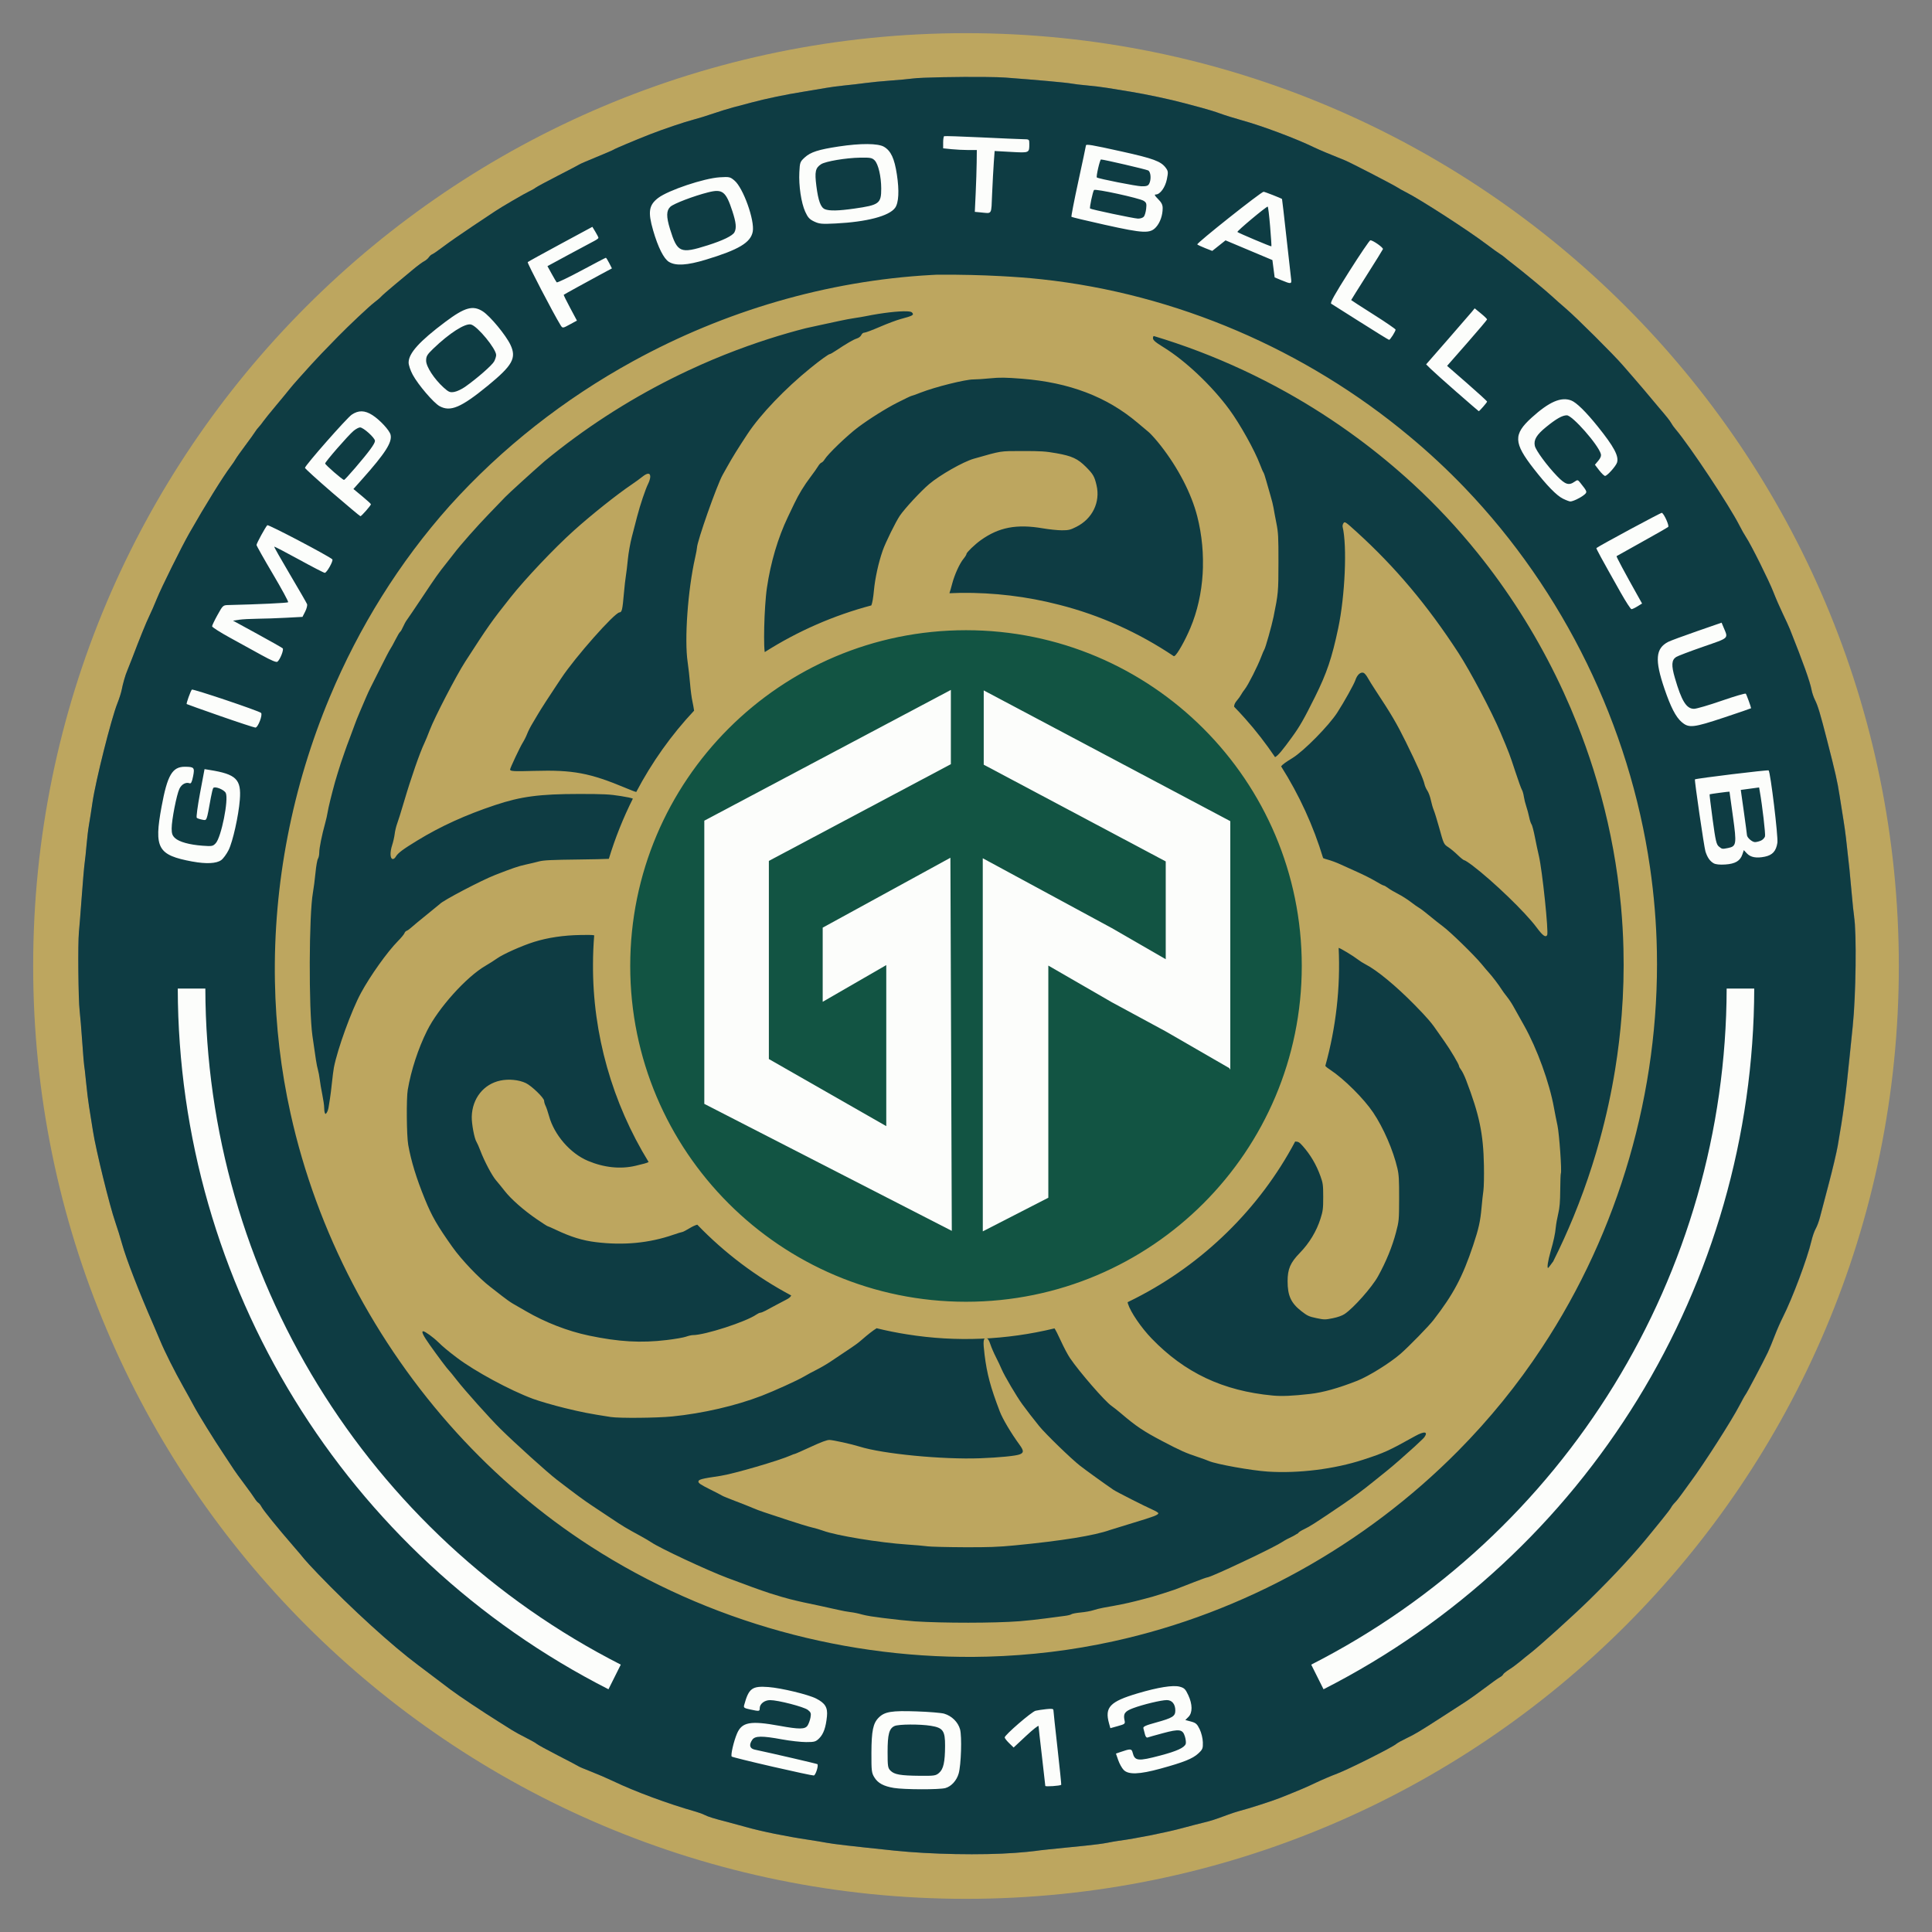 <?xml version="1.0" encoding="UTF-8"?><svg id="_레이어_1" xmlns="http://www.w3.org/2000/svg" viewBox="0 0 1080 1080"><rect x="0" y="0" width="1080" height="1080" fill="#808080" stroke="none"/><defs><style>.cls-1{fill:#fcfdfb;}.cls-2{fill:#bda65f;}.cls-3{fill:#125443;}.cls-4{fill:#0e3c43;}</style></defs><g id="layer1"><path class="cls-2" d="m540,18.54C252,18.54,18.54,252,18.54,540s233.47,521.46,521.46,521.46,521.46-233.47,521.46-521.46c0-288-233.47-521.46-521.46-521.46Zm348.29,875.97c-8.53,8.39-28.06,26.03-32.96,29.76-1.35,1.03-3.79,3.01-5.44,4.41-1.65,1.4-4.41,3.44-6.15,4.54-1.74,1.1-3.3,2.36-3.47,2.8-.17.44-1.01,1.16-1.87,1.61-.86.45-4.57,3.09-8.23,5.88-3.67,2.79-8.87,6.49-11.56,8.22-2.69,1.74-8.2,5.29-12.24,7.9-12.66,8.18-15.38,9.81-20.13,12.07-2.54,1.21-5.12,2.64-5.71,3.18-1.98,1.79-26.54,14.13-32.92,16.54-3.44,1.3-8.83,3.6-11.97,5.1-5.44,2.6-8.75,4.01-19.86,8.45-4.53,1.81-17.4,5.95-23.12,7.44-1.35.35-4.29,1.32-6.53,2.15-7.27,2.69-9.45,3.39-13.6,4.36-2.24.53-7.26,1.82-11.15,2.89-9.14,2.5-26.26,5.92-36.18,7.23-1.35.18-4.16.67-6.26,1.1-2.09.43-7.6,1.15-12.24,1.61-20.07,1.99-24.94,2.5-28.02,2.96-1.8.27-6.81.75-11.15,1.06-18.87,1.38-47.14.86-67.47-1.26-25.02-2.6-33.95-3.64-38.09-4.42-2.24-.42-6.65-1.15-9.79-1.62-12.64-1.88-26.39-4.68-35.1-7.14-3.59-1.01-8.36-2.31-10.61-2.88-7.33-1.87-10.53-2.86-12.51-3.87-1.07-.55-3.41-1.4-5.19-1.91-15.15-4.27-33.87-11.2-46-17.02-3.12-1.5-8.6-3.86-12.17-5.25-3.58-1.39-6.76-2.74-7.07-2.98-.31-.25-5.47-2.96-11.45-6.03-5.99-3.07-11.37-6.01-11.97-6.54s-3.38-2.1-6.19-3.5c-2.81-1.4-6.36-3.35-7.89-4.33-1.53-.98-4.87-3.08-7.41-4.67-8.84-5.52-22.06-14.35-26.66-17.8-6.56-4.92-9.21-6.93-11.7-8.85-1.2-.92-4.14-3.14-6.53-4.92-14.49-10.79-37.39-31.65-55.8-50.83-3.72-3.88-7.26-7.71-7.86-8.51-.6-.8-3.41-4.14-6.26-7.41-8.46-9.74-16.53-19.7-17.55-21.66-.52-1.01-1.34-2.05-1.82-2.32-.48-.27-1.39-1.35-2.04-2.42-.65-1.06-3.27-4.71-5.82-8.11-2.55-3.4-5.13-6.95-5.71-7.88-.59-.94-3.18-4.85-5.75-8.71-5.71-8.54-14.39-22.6-16.93-27.4-1.03-1.95-3.59-6.6-5.7-10.34-4.81-8.52-10.41-19.68-12.87-25.64-1.04-2.51-2.79-6.64-3.91-9.18-7.93-18.11-15.11-36.63-17.37-44.79-1.01-3.65-2.74-9.2-3.83-12.34-3.2-9.17-10.9-40.54-12.49-50.87-.78-5.09-1.78-11.33-2.21-13.87-.43-2.54-1.18-8.66-1.66-13.6s-.96-9.11-1.06-9.28c-.1-.16-.58-6.04-1.07-13.06-.49-7.02-1.15-14.96-1.47-17.66-.74-6.2-1.03-37.66-.4-43.8.26-2.54.97-11.48,1.58-19.86.61-8.38,1.34-16.83,1.62-18.77.28-1.94.77-6.6,1.09-10.34.32-3.74.93-8.76,1.35-11.15.43-2.39,1.31-8.02,1.96-12.51,1.74-11.98,10.44-46.58,13.9-55.3,1.03-2.58,2.11-5.95,2.4-7.49.66-3.48,2.11-8.51,3.07-10.66.4-.9,1.61-3.96,2.69-6.8,4.42-11.62,7.99-20.43,9.68-23.85.98-1.99,2.87-6.32,4.2-9.61,2.53-6.28,13.7-28.82,18.19-36.72,8.87-15.59,18.85-31.69,23.28-37.54,1.02-1.35,2.18-3.06,2.57-3.81.39-.75,2.82-4.17,5.39-7.61,2.57-3.44,5.04-6.87,5.49-7.64s1.39-1.99,2.09-2.73c.7-.74,1.8-2.13,2.45-3.09.65-.96,3.87-4.96,7.16-8.88,3.29-3.92,6.67-8.03,7.51-9.12.84-1.09,3.16-3.8,5.17-6.02,2-2.22,5.1-5.66,6.87-7.63,2.95-3.29,7.4-7.94,15.13-15.83,6.29-6.42,17.68-17.12,20.27-19.05,1.5-1.11,3.22-2.58,3.82-3.26.6-.68,3.9-3.57,7.34-6.44,3.44-2.86,8.22-6.84,10.61-8.83,2.39-2,5.15-4.03,6.12-4.53s2.16-1.5,2.63-2.23c.48-.73,1.31-1.47,1.84-1.64.53-.17,3.39-2.14,6.34-4.38,2.96-2.24,10.4-7.41,16.53-11.5,6.13-4.08,11.78-7.84,12.54-8.35,3.15-2.13,16.61-9.97,18.73-10.91,1.26-.56,2.88-1.47,3.6-2.04.72-.56,6.46-3.66,12.74-6.87,6.28-3.22,11.67-6.04,11.97-6.28.3-.24,4.59-2.08,9.52-4.1,4.94-2.02,9.25-3.89,9.58-4.14.63-.49,11.76-5.17,20.07-8.45,7.22-2.84,19.53-7,24.49-8.28,2.39-.61,7.27-2.12,10.85-3.35,3.58-1.23,8.72-2.82,11.43-3.53,2.71-.71,7.25-1.91,10.09-2.67,8.14-2.17,19.1-4.47,28.57-5.97,4.79-.76,10.66-1.75,13.06-2.19,2.39-.44,7.05-1.07,10.34-1.38,3.29-.32,8.56-.93,11.7-1.36,3.14-.43,9.51-1.05,14.15-1.38,4.64-.33,10.15-.84,12.24-1.13,4.67-.65,26.19-1.02,40.69-.87,4.83.05,8.89.16,11.27.34,17.6,1.31,34.11,2.8,36.73,3.32,1.5.29,5.54.78,8.98,1.08,3.44.3,8.46.92,11.15,1.36,2.69.45,8.69,1.43,13.33,2.18,8.37,1.36,22.34,4.34,29.65,6.32,2.09.57,6.5,1.74,9.79,2.61,3.29.87,7.98,2.32,10.41,3.23,2.43.91,7.94,2.62,12.24,3.81,11.37,3.15,30.1,10.18,40.19,15.08,2.63,1.28,9.96,4.36,17.41,7.32,2.85,1.13,27.38,13.82,29.38,15.2.75.52,2.86,1.69,4.69,2.61,7.75,3.89,34.56,21.2,44.77,28.91,3.41,2.57,6.84,5.05,7.62,5.5.78.45,2.03,1.36,2.78,2.02.75.66,2.74,2.26,4.43,3.54,4.92,3.74,18.99,15.38,22.01,18.22,1.52,1.43,4.97,4.49,7.67,6.79,5.93,5.07,26.64,25.68,31.86,31.72,2.07,2.39,4.94,5.7,6.37,7.34,3.18,3.65,7.75,9.04,10.55,12.43,1.15,1.39,2.62,3.14,3.26,3.89,3.94,4.55,6.29,7.51,6.9,8.7.38.75,1.43,2.22,2.32,3.27,7.92,9.29,30.24,42.92,35.79,53.93,1.15,2.28,2.81,5.22,3.69,6.53,2.74,4.08,12.86,24.39,15.29,30.68,1.27,3.29,3.63,8.72,5.24,12.05s3.4,7.25,3.98,8.7c7.52,18.88,11.23,29.25,12.11,33.92.31,1.65,1.19,4.22,1.94,5.71,1.6,3.16,2.86,7.35,6.7,22.31,4.71,18.32,5.79,23.1,7.02,31.01.65,4.19,1.66,10.55,2.24,14.15.95,5.85,1.54,10.73,3.29,27.2.29,2.69.88,9.06,1.32,14.15.44,5.09,1.02,10.6,1.3,12.24,1.47,8.81,1.04,44.12-.75,61.21-.44,4.19-1.19,11.54-1.67,16.32-2.32,23.09-3.53,32.25-6.72,50.6-.62,3.59-2.88,13.14-5.01,21.22-2.13,8.08-4.35,16.53-4.94,18.77-.58,2.24-1.65,5.1-2.37,6.34-.72,1.24-1.81,4.37-2.41,6.94-2.27,9.75-10.61,31.97-15.94,42.49-1.36,2.69-3.47,7.5-4.67,10.67-1.21,3.18-2.88,7.22-3.72,8.98-2.56,5.37-11.72,22.73-12.45,23.6-.38.45-1.89,3.14-3.36,5.99-4.3,8.33-20.07,32.98-27.34,42.73-1.35,1.81-3.55,4.85-4.9,6.77-1.35,1.92-3.09,4.11-3.88,4.88-.79.77-1.74,2.01-2.13,2.75-.39.75-2.68,3.78-5.1,6.74-2.42,2.96-5.14,6.29-6.03,7.41-9.1,11.32-20.26,23.42-34.79,37.7Z"/><g><path class="cls-4" d="m1036.47,512.41c-.28-1.65-.86-7.15-1.3-12.24-.44-5.09-1.03-11.45-1.32-14.15-1.75-16.48-2.34-21.35-3.29-27.2-.58-3.59-1.59-9.96-2.24-14.15-1.23-7.91-2.31-12.7-7.02-31.01-3.84-14.95-5.1-19.14-6.7-22.31-.76-1.5-1.63-4.07-1.94-5.71-.89-4.67-4.59-15.04-12.11-33.92-.58-1.45-2.37-5.37-3.98-8.7s-3.97-8.76-5.24-12.05c-2.43-6.28-12.55-26.6-15.29-30.68-.88-1.31-2.54-4.25-3.69-6.53-5.55-11.01-27.87-44.64-35.79-53.93-.89-1.05-1.94-2.52-2.32-3.27-.61-1.19-2.96-4.15-6.9-8.7-.65-.75-2.12-2.5-3.26-3.89-2.8-3.4-7.37-8.78-10.55-12.43-1.43-1.65-4.3-4.95-6.37-7.34-5.22-6.04-25.93-26.65-31.86-31.72-2.69-2.3-6.15-5.36-7.67-6.79-3.02-2.84-17.09-14.49-22.01-18.22-1.69-1.28-3.68-2.87-4.43-3.54-.75-.66-2-1.58-2.78-2.02-.78-.45-4.2-2.92-7.62-5.5-10.21-7.71-37.02-25.02-44.77-28.91-1.83-.92-3.94-2.09-4.69-2.61-2.01-1.38-26.53-14.06-29.38-15.2-7.45-2.96-14.78-6.04-17.41-7.32-10.09-4.91-28.82-11.93-40.19-15.08-4.3-1.19-9.81-2.91-12.24-3.81-2.43-.91-7.12-2.36-10.41-3.23-3.29-.87-7.7-2.04-9.79-2.61-7.31-1.98-21.28-4.96-29.65-6.32-4.64-.75-10.64-1.74-13.33-2.18-2.69-.45-7.71-1.06-11.15-1.36-3.44-.3-7.48-.79-8.98-1.08-2.62-.51-19.13-2-36.73-3.32-2.39-.18-6.44-.29-11.27-.34-14.5-.16-36.02.21-40.69.87-2.09.29-7.6.8-12.24,1.13-4.64.33-11,.95-14.15,1.38-3.14.43-8.41,1.04-11.7,1.36-3.29.32-7.94.94-10.34,1.38-2.39.44-8.27,1.43-13.06,2.19-9.47,1.51-20.43,3.8-28.57,5.97-2.84.76-7.39,1.96-10.09,2.67-2.71.71-7.85,2.3-11.43,3.53-3.58,1.23-8.46,2.74-10.85,3.35-4.96,1.27-17.27,5.44-24.49,8.28-8.32,3.27-19.44,7.95-20.07,8.45-.33.26-4.64,2.12-9.58,4.14-4.94,2.02-9.22,3.87-9.52,4.1-.3.24-5.69,3.06-11.97,6.28-6.28,3.22-12.02,6.31-12.74,6.87-.72.57-2.35,1.48-3.6,2.04-2.12.94-15.58,8.78-18.73,10.91-.76.51-6.4,4.27-12.54,8.35-6.13,4.08-13.57,9.25-16.53,11.5-2.96,2.24-5.81,4.21-6.34,4.38-.53.17-1.36.91-1.84,1.64-.48.73-1.66,1.73-2.63,2.23s-3.72,2.53-6.12,4.53c-2.39,2-7.17,5.97-10.61,8.83-3.44,2.86-6.75,5.76-7.34,6.44-.6.68-2.32,2.14-3.82,3.26-2.59,1.93-13.98,12.63-20.27,19.05-7.73,7.89-12.18,12.55-15.13,15.83-1.77,1.98-4.86,5.41-6.87,7.63-2,2.22-4.33,4.93-5.17,6.02-.84,1.09-4.22,5.19-7.51,9.12-3.29,3.92-6.51,7.92-7.16,8.88-.65.96-1.75,2.35-2.45,3.09-.7.74-1.64,1.96-2.09,2.73s-2.92,4.2-5.49,7.64c-2.57,3.44-4.99,6.86-5.39,7.61-.39.75-1.55,2.46-2.57,3.81-4.43,5.86-14.41,21.95-23.28,37.54-4.5,7.9-15.66,30.44-18.19,36.72-1.33,3.29-3.21,7.61-4.2,9.61-1.69,3.42-5.26,12.23-9.68,23.85-1.08,2.84-2.29,5.9-2.69,6.8-.96,2.15-2.41,7.18-3.07,10.66-.29,1.54-1.37,4.91-2.4,7.49-3.46,8.71-12.16,43.32-13.9,55.3-.65,4.49-1.53,10.12-1.96,12.51-.43,2.39-1.04,7.41-1.35,11.15-.32,3.74-.81,8.39-1.09,10.34-.28,1.95-1.01,10.39-1.62,18.77-.61,8.38-1.32,17.32-1.58,19.86-.63,6.14-.34,37.6.4,43.8.32,2.69.99,10.64,1.47,17.66.49,7.02.97,12.89,1.07,13.06.1.16.58,4.34,1.06,9.28s1.23,11.06,1.66,13.6c.43,2.54,1.43,8.79,2.21,13.87,1.59,10.33,9.29,41.7,12.49,50.87,1.1,3.14,2.82,8.7,3.83,12.34,2.26,8.15,9.45,26.68,17.37,44.79,1.11,2.54,2.87,6.68,3.91,9.18,2.46,5.96,8.06,17.12,12.87,25.64,2.11,3.74,4.68,8.39,5.7,10.34,2.53,4.8,11.22,18.87,16.93,27.4,2.57,3.85,5.16,7.77,5.75,8.71.59.94,3.16,4.48,5.71,7.88,2.55,3.4,5.17,7.05,5.82,8.11.65,1.06,1.57,2.15,2.04,2.42.48.27,1.29,1.31,1.82,2.32,1.02,1.96,9.09,11.92,17.55,21.66,2.84,3.27,5.66,6.6,6.26,7.41.6.8,4.13,4.63,7.86,8.51,18.41,19.19,41.32,40.05,55.8,50.83,2.39,1.78,5.33,4,6.53,4.92,2.49,1.92,5.14,3.93,11.7,8.85,4.6,3.45,17.82,12.28,26.66,17.8,2.54,1.59,5.88,3.69,7.41,4.67,1.53.98,5.08,2.93,7.89,4.33,2.81,1.4,5.59,2.98,6.19,3.5s5.98,3.47,11.97,6.54c5.99,3.07,11.14,5.79,11.45,6.03.31.25,3.5,1.59,7.07,2.98,3.58,1.39,9.06,3.76,12.17,5.25,12.13,5.82,30.85,12.74,46,17.02,1.79.5,4.12,1.36,5.19,1.91,1.98,1.01,5.17,2,12.51,3.87,2.24.57,7.02,1.87,10.61,2.88,8.71,2.46,22.46,5.26,35.1,7.14,3.14.47,7.55,1.2,9.79,1.62,4.14.78,13.07,1.81,38.09,4.42,20.33,2.11,48.6,2.64,67.47,1.26,4.34-.32,9.36-.8,11.15-1.06,3.08-.46,7.96-.97,28.02-2.96,4.64-.46,10.15-1.18,12.24-1.61,2.09-.43,4.91-.92,6.26-1.1,9.92-1.31,27.05-4.73,36.18-7.23,3.89-1.06,8.91-2.36,11.15-2.89,4.15-.97,6.33-1.67,13.6-4.36,2.24-.83,5.18-1.8,6.53-2.15,5.73-1.49,18.59-5.63,23.12-7.44,11.11-4.44,14.42-5.85,19.86-8.45,3.14-1.5,8.53-3.8,11.97-5.1,6.37-2.41,30.94-14.75,32.92-16.54.6-.54,3.17-1.97,5.71-3.18,4.75-2.26,7.47-3.89,20.13-12.07,4.04-2.61,9.55-6.17,12.24-7.9,2.69-1.74,7.9-5.44,11.56-8.22,3.67-2.79,7.37-5.43,8.23-5.88.86-.45,1.7-1.17,1.87-1.61.17-.44,1.73-1.7,3.47-2.8,1.74-1.1,4.51-3.15,6.15-4.54,1.65-1.4,4.09-3.38,5.44-4.41,4.89-3.74,24.42-21.38,32.96-29.76,14.53-14.28,25.69-26.38,34.79-37.7.9-1.12,3.61-4.45,6.03-7.41,2.42-2.96,4.72-5.99,5.1-6.74.39-.75,1.34-1.99,2.13-2.75.79-.77,2.53-2.96,3.88-4.88,1.35-1.92,3.55-4.96,4.9-6.77,7.27-9.75,23.04-34.4,27.34-42.73,1.47-2.84,2.98-5.54,3.36-5.99.73-.87,9.89-18.23,12.45-23.6.84-1.76,2.51-5.8,3.72-8.98,1.21-3.18,3.31-7.98,4.67-10.67,5.33-10.51,13.66-32.73,15.94-42.49.6-2.57,1.68-5.7,2.41-6.94.72-1.24,1.79-4.1,2.37-6.34.58-2.24,2.8-10.69,4.94-18.77,2.13-8.08,4.39-17.63,5.01-21.22,3.19-18.35,4.41-27.51,6.72-50.6.48-4.79,1.23-12.13,1.67-16.32,1.79-17.09,2.22-52.4.75-61.21Zm-496.62,221.29c-107.04,0-193.81-86.77-193.81-193.81s86.77-193.81,193.81-193.81,193.81,86.77,193.81,193.81-86.77,193.81-193.81,193.81Z"/><circle class="cls-3" cx="539.85" cy="539.89" r="193.81"/></g><path id="path48264-7-3" class="cls-1" d="m531.54,385.67l-137.83,73.09v158.31l138.35,70.99-.78-208.57-71.39,39.07v41.45l35.54-20.52v90.03l-65.63-37.51v-110.76l101.74-54.07v-41.52Zm18.37.28v41.52l101.74,54.07v54.67l-30.09-17.37-72.19-39.07.02,208.57,36.63-18.8v-129.77l35.54,20.52,30.09,16.28,35.54,20.52.55.89v-138.94l-137.83-73.09Z"/><path id="path493-5" class="cls-2" d="m518.27,864.37c-1.8-.25-6.81-.68-11.15-.97-15.56-1.04-39.74-5.02-47.06-7.74-1.5-.56-4.31-1.38-6.26-1.83-1.95-.45-7.94-2.28-13.33-4.07-5.39-1.79-11.39-3.78-13.33-4.41-1.95-.63-4.88-1.74-6.53-2.46-1.65-.72-5.93-2.42-9.52-3.77-3.59-1.36-6.9-2.71-7.35-3.01-.45-.3-3.63-1.95-7.07-3.66-4.86-2.42-6.26-3.36-6.26-4.2,0-1.22,1.77-1.68,12.27-3.22,7.1-1.04,33.11-8.62,39.5-11.51.94-.43,1.9-.78,2.13-.78s4.23-1.77,8.9-3.92c5.95-2.75,9.08-3.91,10.48-3.88,2.07.05,12.44,2.33,16.76,3.7,12.95,4.09,46.31,7.32,67.47,6.54,10.68-.4,20.03-1.32,22.17-2.2,2.31-.94,2.26-2.04-.27-5.51-4.62-6.33-9.35-14.3-10.91-18.39-5.23-13.69-7.19-21.01-8.52-31.74-.95-7.62-.75-9.48,1-9.23.88.13,1.42.95,2.26,3.43.6,1.8,1.98,4.98,3.06,7.07,1.08,2.09,2.53,5.16,3.22,6.8,1.51,3.61,8.49,15.43,11.56,19.59,3.62,4.9,5.04,6.74,9.46,12.24,3.4,4.23,17.85,18.25,22.76,22.08,3.21,2.51,13.98,10.27,18.77,13.53,1.68,1.14,17.62,9.23,21.9,11.11,1.72.76,3.13,1.63,3.13,1.94,0,.95-2.56,1.92-14.15,5.41-6.13,1.85-11.89,3.62-12.79,3.94-8.74,3.13-26.67,6.04-53.32,8.63-9.1.89-14.91,1.1-28.57,1.03-9.43-.04-18.61-.28-20.4-.52h0Z"/><path id="circle89924-7" class="cls-1" d="m99.37,552.62c.38,165.4,93.36,316.66,240.77,391.69l6.88-13.77c-142.19-72.42-231.86-218.35-232.23-377.92h-15.43Z"/><path class="cls-2" d="m926.21,531.78c-.29-15.71-1.59-31.39-3.85-46.94-11.46-79.13-48.19-154.37-103.5-212.1-9.78-10.21-20.15-19.85-31.02-28.88-58-48.41-130.35-79.62-205.51-87.73-7.61-.84-15.25-1.37-22.9-1.78-11.06-.6-22.13-.83-33.21-.8h0c-1.89-.04-3.78.05-5.66.17-58.25,3.23-115.57,20.14-166.68,48.19-38.35,21.03-73.27,48.37-102.55,80.88-28.09,31.5-50.65,67.84-66.94,106.75-21.01,50.15-31.69,104.65-30.71,159.03.44,24.84,3.35,49.64,8.74,73.9,14.66,66.19,47.22,128.2,92.8,178.34,22.13,24.33,47.36,45.87,75.02,63.68,65.49,42.21,143.93,63.71,221.76,61.58,23.7-.65,47.34-3.5,70.49-8.59,72.68-15.92,140.31-53.58,192.62-106.43,17.45-17.63,33.19-36.96,46.82-57.68,43.06-65.16,65.76-143.52,64.28-221.6Zm-191.72,319.94c-2.44,1.55-3.83,2.31-5.25,2.99-1.87.89-3.4,1.86-3.4,2.15,0,.04-.04.1-.1.16-.99.58-1.97,1.17-2.97,1.74-.11.05-.22.1-.34.16-1.87.84-4.35,2.18-5.52,2.97-3.97,2.7-29.67,14.97-38.96,18.79-.41.17-.81.32-1.22.49-1.07.41-1.79.65-2.03.65-.29,0-3.41,1.12-6.93,2.49-3.46,1.35-8.31,3.23-10.89,4.23-4.15,1.41-8.33,2.74-12.53,4-2.95.82-6.23,1.69-9.84,2.58-5.16,1.29-9.09,2.08-17.66,3.59-1.74.31-4.29.94-5.68,1.41-1.39.47-4.55,1.04-7.03,1.27-2.48.23-4.82.66-5.2.97-.38.31-2.04.72-3.68.92-1.65.2-6.42.83-10.61,1.4-4.19.57-10.8,1.29-14.69,1.59-14.27,1.11-42.89,1.08-58.48.08-2.62-.21-5.24-.45-7.86-.72-2.7-.31-6.64-.77-9.99-1.16-2.28-.3-4.57-.62-6.85-.95-2.17-.36-4.02-.74-4.97-1.02-1.8-.54-4.61-1.12-6.26-1.3-1.65-.18-4.95-.79-7.35-1.36-2.39-.57-6.92-1.57-10.07-2.22-6.91-1.42-11.96-2.51-16.67-3.72-1.5-.42-3.01-.82-4.51-1.25-2.16-.63-4.31-1.3-6.47-1.97-5.98-1.96-13.08-4.58-23.77-8.59-11.45-4.3-37.75-16.6-42.71-19.97-1.05-.71-3.5-2.16-5.44-3.22-8.87-4.83-10.28-5.68-17.14-10.28-2.39-1.61-6.92-4.62-10.07-6.69-4.91-3.25-9.22-6.41-20.11-14.78-5.29-4.06-23.29-20.31-31.64-28.56-5.74-5.67-19.83-21.42-24.25-27.11-2.02-2.6-3.95-4.97-4.29-5.27-.86-.76-6.28-7.98-10.95-14.59-3.57-5.05-4.7-7.44-3.54-7.44.99,0,5.68,3.39,8.42,6.09,2.53,2.49,5.38,4.87,10.39,8.67,10,7.59,29.67,18.23,42.51,22.99,3.59,1.33,11.55,3.64,17.68,5.14,9.8,2.39,13.75,3.16,25.85,5.04,4.75.74,25.81.55,34.38-.31,17.05-1.71,35.38-5.94,49.95-11.54,7-2.69,20.16-8.67,23.67-10.76,1.65-.98,4.83-2.7,7.07-3.82,2.24-1.12,5.79-3.19,7.89-4.61,2.09-1.42,5.52-3.72,7.62-5.11,5.95-3.95,7.48-5.04,9.52-6.83,3.62-3.16,6.44-5.34,8.51-6.64,5.69,1.4,11.43,2.55,17.22,3.45,27.27,4.36,55.39,3.15,82.22-3.37.49.61,2.07,3.7,3.59,7.05,1.56,3.43,3.83,7.72,5.05,9.52,5.16,7.65,19.62,24.3,23.24,26.76,1.05.71,3.5,2.65,5.44,4.31,8.29,7.07,12.43,9.85,22.85,15.33,10.16,5.35,13.31,6.75,20.4,9.08,2.09.69,4.68,1.64,5.75,2.1,4.06,1.78,23.84,5.32,32.94,5.91,17.2,1.1,37.16-1.38,53.27-6.64,11.88-3.87,14.16-4.91,29.11-13.23,5.07-2.82,7.35-2.55,5.13.62-.1.15-.33.4-.66.74-.16.15-.31.31-.47.46-1.44,1.38-2.9,2.75-4.37,4.12-5,4.57-12.1,10.8-15.75,13.71-2.35,1.88-5.62,4.5-7.27,5.84-5.65,4.59-11.16,8.68-17.14,12.74-7.65,5.19-12.21,8.25-15.26,10.2-.28.18-.56.36-.85.54ZM190.58,426.44c.79-2.28,1.62-4.7,2.05-5.98.55-1.65,1.89-5.32,2.99-8.16,1.09-2.84,2.32-6.15,2.72-7.35.4-1.2,1.63-4.26,2.72-6.8,1.09-2.54,2.67-6.24,3.51-8.21.83-1.97,2.02-4.54,2.64-5.71.62-1.17,3.13-6.17,5.58-11.11,2.45-4.94,4.89-9.59,5.41-10.34.52-.75,1.83-3.12,2.9-5.26,1.08-2.15,2.23-4.07,2.56-4.28.33-.21,1.07-1.47,1.65-2.82.58-1.34,1.54-3.09,2.15-3.89.61-.79,4.44-6.46,8.53-12.59,7.8-11.72,8.93-13.31,13.76-19.39,1.65-2.07,3.48-4.42,4.08-5.21,3.23-4.31,12.88-15.24,19.36-21.92,4.06-4.19,8.22-8.51,9.25-9.6,1.78-1.89,15.08-13.98,22.03-20.05,21.81-17.96,45.67-33.46,70.93-46.13,2.96-1.49,5.93-2.92,8.93-4.34,2.51-1.18,5.09-2.35,7.63-3.48,8.57-3.8,17.29-7.28,26.12-10.43,7.43-2.65,15.06-5.11,22.66-7.29,3.2-.92,6.41-1.78,9.63-2.61,2.63-.6,5.45-1.21,8.6-1.88,2.99-.63,7.64-1.63,10.34-2.23,2.69-.59,6.49-1.31,8.43-1.58,1.95-.28,4.76-.75,6.26-1.06,9.1-1.85,18.26-2.88,22.85-2.71h0c1.53.06,2.55.25,2.89.59,1.43,1.43.7,1.87-6.31,3.74-2.23.6-7.42,2.54-11.54,4.33-4.12,1.78-8.01,3.25-8.65,3.25-.71,0-1.4.52-1.77,1.34-.37.81-1.39,1.59-2.57,1.96-1.87.59-5.77,2.87-11.76,6.85-1.5,1-2.92,1.81-3.17,1.81-.72,0-5.18,3.2-10.87,7.81-14.27,11.56-28.03,25.96-35.25,36.89-5.36,8.12-8.53,13.24-11.4,18.41-.91,1.65-2.01,3.6-2.44,4.35-3.19,5.59-14.41,37.44-14.41,40.9,0,.52-.46,2.98-1.02,5.46-4.09,18.07-6.07,45.83-4.17,58.51.44,2.92,1.03,8.24,1.33,11.83.29,3.59.89,8.12,1.33,10.06.37,1.65.71,3.66.93,5.14-12.77,13.6-23.65,28.95-32.34,45.46-1.27-.33-2.98-1.03-5.62-2.13-20.37-8.53-29.68-10.28-51.42-9.66-11.45.33-13.48.21-13.48-.77,0-.82,5.59-12.67,7.09-15.04.8-1.26,1.9-3.46,2.45-4.9.55-1.44,1.87-4.04,2.94-5.78,1.07-1.75,2.5-4.16,3.17-5.35,1.02-1.81,7.54-11.93,10.28-15.95.41-.6,1.63-2.43,2.72-4.08,7.78-11.75,29.71-36.53,32.51-36.73,1.36-.1,1.65-1.38,2.48-10.87.31-3.59.8-7.88,1.08-9.52.28-1.65.78-5.82,1.11-9.28.33-3.46,1.33-9.09,2.22-12.51.89-3.43,2.22-8.56,2.96-11.4,1.69-6.53,4.72-15.49,6.2-18.4.63-1.23,1.14-2.98,1.14-3.89,0-2.26-1.65-2.21-4.57.16-1.23.99-3.83,2.88-5.77,4.19-8.24,5.55-22.52,16.92-32.43,25.83-10.91,9.81-27.02,26.82-35.38,37.36-10.53,13.27-12.48,16.03-25.34,35.96-4.96,7.68-17.11,31.13-19.78,38.17-1.03,2.72-2.35,5.93-2.93,7.13-2.55,5.28-7.57,19.69-11.46,32.92-1.54,5.24-3.26,10.75-3.83,12.24-.56,1.5-1.18,4.07-1.37,5.71-.19,1.65-.83,4.48-1.42,6.29-1.28,3.94-1.18,7.49.23,7.76.59.11,1.29-.4,1.84-1.36,1.13-1.95,4-4.1,12.02-8.99,13.07-7.97,26.84-14.24,43.43-19.78,14.46-4.83,24.91-6.21,46.98-6.22,13.7,0,17.03.16,23.28,1.16,3.86.62,5.75,1.02,6.78,1.45-5.42,10.81-9.93,22.08-13.43,33.65-3.07.14-8.68.28-16.6.37-15.55.18-19.92.39-22.55,1.1-1.8.48-5.1,1.27-7.35,1.75-3.9.83-7.54,2.07-17.14,5.83-7.67,3-29.11,14.25-30.75,16.13-.15.17-3.45,2.87-7.34,6-3.89,3.13-7.81,6.37-8.71,7.21-.9.84-2.05,1.65-2.56,1.82-.51.16-1.08.78-1.26,1.36-.19.58-1.85,2.6-3.71,4.48-5.91,6-15.32,19.2-20.58,28.89-5.27,9.7-13.13,31.34-15.14,41.68-.26,1.35-.75,5.14-1.09,8.43-.34,3.29-.84,7.33-1.11,8.98-.27,1.65-.62,3.87-.79,4.94-.17,1.07-.63,2.39-1.02,2.93-.67.92-.74.93-1.08.05-.2-.52-.36-1.87-.36-3.01s-.47-4.36-1.04-7.17c-.57-2.8-1.21-6.56-1.42-8.36-.21-1.8-.69-4.37-1.08-5.71-.63-2.22-1.2-5.75-3.02-18.77-2.12-15.16-1.94-67.7.27-79.98.43-2.39,1.08-7.41,1.44-11.15.36-3.74.99-7.28,1.39-7.87s.73-2.18.72-3.54c0-2.46,1.45-9.64,3.31-16.34.54-1.95,1.15-4.64,1.35-5.98.39-2.62,2.33-10.43,4.16-17.05,1.04-3.59,2.15-7.15,3.3-10.71Zm536.86,306.48c3.33,2.6,4.28,3.05,8.41,3.91,4.39.92,4.91.93,9.13.08,2.8-.56,5.31-1.45,6.68-2.38,5.01-3.36,15.28-14.95,18.66-21.06,4.5-8.13,7.93-16.49,10.04-24.52,1.68-6.39,1.72-6.8,1.76-19.04.03-10.4-.13-13.24-.98-16.85-2.37-10.13-7.78-22.59-13.51-31.13-5.22-7.78-16.19-18.71-23.97-23.87-1.33-.88-2.22-1.51-2.8-2.22,5.95-21.42,8.51-43.77,7.45-65.97.98.14,8.22,4.51,10.72,6.48,1.05.83,3.01,2.07,4.35,2.75,6.33,3.23,17,12.04,27.46,22.7,7.07,7.2,9.58,10.14,13.07,15.32.6.89,2.27,3.28,3.72,5.31,3.19,4.48,7.98,12.59,7.98,13.5,0,.36.52,1.32,1.16,2.13.64.81,1.88,3.35,2.76,5.65,7.45,19.46,9.66,30.04,9.99,47.7.11,5.98-.02,12.35-.29,14.15-.27,1.8-.74,6.08-1.04,9.52-.67,7.61-1.59,11.74-4.66,20.95-5.98,17.89-11.06,27.47-22.22,41.89-2.65,3.43-13.75,14.8-18.37,18.83-5.92,5.16-17.84,12.58-24.29,15.12-10.42,4.1-19.12,6.53-26.27,7.34-10,1.13-15.79,1.38-20.95.9-27.72-2.6-49.12-12.68-67.65-31.87-5.87-6.08-11.84-14.84-13.25-19.45-.09-.31-.15-.58-.2-.85,1.44-.7,2.87-1.41,4.29-2.14,37.79-19.21,69.54-50.2,89.38-87.69,1.8.05,2.36.4,4.23,2.51,4.33,4.89,7.6,10.45,9.89,16.82,1.42,3.93,1.55,4.96,1.56,11.66,0,6.53-.16,7.87-1.51,12.12-2.23,7.05-6.26,13.72-11.57,19.17-5.29,5.43-6.82,8.97-6.83,15.8,0,8.08,1.88,12.2,7.67,16.73Zm-187.44-5.23c-103.66,0-187.7-84.04-187.7-187.7s84.04-187.7,187.7-187.7,187.7,84.04,187.7,187.7c0,103.66-84.04,187.7-187.7,187.7Zm-177.41-78.12c-.95.58-2.96,1.07-7.28,2.1-8.41,2-17.63,1.05-26.66-2.75-9.89-4.16-18.84-14.49-21.75-25.1-.63-2.31-1.51-4.88-1.94-5.71-.43-.83-.79-2.08-.79-2.76,0-1.6-6.97-8.34-10.21-9.89-3.87-1.85-9.51-2.41-14.23-1.42-9.38,1.97-15.76,10-16.01,20.18-.1,4.02,1.46,12.3,2.67,14.15.39.6,1.34,2.74,2.1,4.76,2.22,5.91,6.54,14.08,8.84,16.73,1.17,1.35,3.33,4.01,4.81,5.91,3.49,4.49,10.61,10.77,17.84,15.72,3.17,2.17,5.92,3.94,6.11,3.94s2.34.94,4.78,2.1c8.31,3.94,14.8,5.93,22.24,6.84,15.48,1.9,29.81.53,43.27-4.13,2.47-.85,4.75-1.55,5.06-1.55s2.2-.98,4.18-2.18c1.6-.96,2.96-1.59,4.17-1.91,15.26,15.87,33.08,29.25,52.52,39.58-.4.84-1.25,1.56-2.62,2.25-1.39.7-4.11,2.14-6.06,3.19-1.95,1.05-4.51,2.43-5.69,3.06-1.19.63-2.49,1.15-2.91,1.15s-1.4.45-2.2,1.01c-5.79,4.05-28.76,11.49-35.52,11.5-.79,0-2.5.4-3.81.87-1.31.48-6.18,1.33-10.81,1.88-14.39,1.73-26.8,1.02-43.53-2.5-11.74-2.47-24.25-7.31-35.09-13.6-2.69-1.56-6-3.47-7.34-4.23-1.35-.77-4.08-2.7-6.08-4.29-2-1.59-4.92-3.87-6.51-5.07-6.17-4.67-16.2-15.21-21.23-22.31-8.57-12.1-11.47-17.14-15.42-26.83-4.71-11.55-7.66-21.15-9.29-30.3-.9-5.04-1.08-25.96-.26-30.74,1.88-10.97,5.81-23.01,10.77-32.99,6.32-12.73,22.02-30.18,32.74-36.38,2.07-1.2,4.95-3.03,6.39-4.06,3.38-2.42,13.84-7.1,20.7-9.25,7.66-2.4,16.56-3.73,26.03-3.87,1.95-.04,3.42-.05,4.56-.04,1.57.02,2.45.08,3.04.22-.44,5.45-.68,10.92-.67,16.39-.23,38.71,10.8,77.36,31.07,110.3Zm309.88-332.89c-.03,1.34-.09,2.69-.17,4.02-.08,1.34-.19,2.67-.32,3.99-.13,1.33-.3,2.65-.48,3.96-.18,1.31-.39,2.62-.63,3.91-.24,1.29-.5,2.58-.79,3.85-.29,1.27-.6,2.54-.94,3.79-.34,1.25-.7,2.49-1.09,3.71-.39,1.22-.8,2.43-1.24,3.62-.44,1.19-.9,2.37-1.39,3.53-.75,1.77-1.58,3.57-2.42,5.29-.84,1.72-1.71,3.36-2.53,4.81-.82,1.45-1.59,2.71-2.26,3.67-.33.48-.64.88-.92,1.2-.27.32-.52.54-.71.67-.07.05-.29.08-.42.12-19.57-13.14-41.33-23-64.2-28.77-17.94-4.64-36.5-6.85-55.03-6.63-2.05.03-4.1.11-6.15.2,0-.11,0-.2.04-.32.21-.49.86-2.72,1.44-4.96.32-1.26.75-2.59,1.23-3.93.49-1.34,1.03-2.68,1.61-3.95.58-1.27,1.18-2.47,1.78-3.51.6-1.05,1.19-1.94,1.75-2.61.46-.55.87-1.14,1.17-1.63.3-.49.49-.9.49-1.09,0-.1.07-.26.21-.46.13-.2.33-.46.57-.74.49-.57,1.18-1.28,1.96-2.04.79-.76,1.68-1.56,2.57-2.32.89-.76,1.8-1.48,2.61-2.06,1.27-.91,2.54-1.74,3.81-2.48,1.27-.74,2.55-1.41,3.85-1.99,1.29-.58,2.6-1.08,3.94-1.5,1.33-.42,2.69-.77,4.09-1.03,1.4-.27,2.83-.46,4.3-.57,1.48-.11,3-.16,4.58-.13,1.58.04,3.21.14,4.91.31,1.7.18,3.47.42,5.31.74,1.75.3,3.82.57,5.74.77,1.92.2,3.69.32,4.85.32.94,0,1.7-.04,2.37-.06.67-.05,1.24-.13,1.8-.26.56-.13,1.12-.32,1.74-.58.63-.26,1.33-.6,2.18-1.03.56-.28,1.1-.58,1.63-.9.53-.32,1.03-.65,1.52-1s.96-.72,1.41-1.1c.45-.38.89-.78,1.3-1.19.83-.83,1.57-1.71,2.24-2.64.66-.93,1.25-1.91,1.74-2.93.25-.51.47-1.03.68-1.56.2-.53.38-1.06.54-1.6.16-.54.29-1.09.4-1.65.11-.56.2-1.12.26-1.69.06-.57.1-1.14.12-1.72.02-.58,0-1.16-.03-1.74-.03-.58-.09-1.17-.18-1.76-.09-.59-.2-1.18-.34-1.77-.29-1.24-.55-2.25-.85-3.13-.29-.88-.62-1.63-1.04-2.35-.42-.72-.92-1.41-1.58-2.18s-1.46-1.6-2.46-2.61c-.57-.57-1.13-1.1-1.67-1.58-.54-.48-1.08-.92-1.62-1.33s-1.08-.77-1.65-1.11c-.56-.34-1.14-.65-1.76-.93-.61-.28-1.26-.54-1.95-.79-.69-.24-1.43-.47-2.22-.68-1.59-.43-3.41-.81-5.58-1.2-1.52-.27-2.82-.49-4.09-.65-1.27-.17-2.5-.3-3.86-.38s-2.85-.14-4.64-.17c-1.79-.04-3.89-.04-6.45-.04-3.26,0-5.58,0-7.48.05-.95.04-1.8.06-2.6.13-.81.06-1.57.15-2.36.28-.79.13-1.6.28-2.5.49-.9.21-1.89.46-3.04.76-2.29.61-5.19,1.45-9.22,2.59-.73.21-1.58.51-2.51.88-.93.38-1.95.82-3.03,1.33-1.08.51-2.21,1.07-3.37,1.68-1.16.61-2.35,1.26-3.55,1.94-2.38,1.36-4.77,2.82-6.93,4.26-1.08.72-2.1,1.43-3.04,2.12-.94.69-1.79,1.36-2.53,1.99-1.19,1.01-2.63,2.37-4.17,3.89-1.54,1.53-3.18,3.23-4.75,4.92-1.58,1.7-3.09,3.4-4.38,4.93-1.29,1.53-2.37,2.88-3.06,3.9-.57.84-1.36,2.2-2.25,3.84-.89,1.64-1.87,3.55-2.83,5.51-.96,1.95-1.9,3.94-2.69,5.71-.79,1.78-1.45,3.34-1.83,4.46-.59,1.7-1.15,3.51-1.67,5.37-.52,1.87-1,3.79-1.42,5.72-.42,1.93-.79,3.86-1.1,5.73-.3,1.87-.54,3.69-.7,5.4-.19,2.07-.41,3.81-.66,5.26-.13.72-.27,1.38-.41,1.96-.12.45-.25.83-.38,1.2-21.05,5.58-41.23,14.41-59.59,26.09-.02-.13-.04-.22-.06-.37-.1-.86-.18-2.02-.23-3.39-.05-1.37-.07-2.96-.07-4.68,0-1.73.02-3.6.07-5.54.09-3.89.27-8.05.53-11.91.13-1.93.27-3.78.44-5.48.16-1.7.34-3.25.54-4.58.26-1.77.55-3.54.87-5.29.32-1.75.67-3.5,1.05-5.23.38-1.73.79-3.45,1.23-5.15.44-1.7.9-3.39,1.39-5.05.49-1.66,1.01-3.31,1.56-4.93.55-1.62,1.11-3.21,1.71-4.78.6-1.57,1.22-3.11,1.86-4.62s1.31-2.99,2-4.43c1-2.09,2.64-5.52,3.64-7.62.63-1.31,1.28-2.6,1.97-3.87.69-1.27,1.41-2.52,2.17-3.77.76-1.24,1.56-2.47,2.39-3.69.84-1.22,1.71-2.43,2.63-3.64,1.7-2.24,3.56-4.88,4.13-5.85.29-.49.64-.96.98-1.33.34-.37.67-.64.91-.71.23-.08.55-.31.87-.63.32-.32.64-.73.88-1.14.23-.38.59-.87,1.07-1.45.48-.58,1.07-1.25,1.75-1.98,1.36-1.47,3.07-3.19,4.91-4.96,1.84-1.77,3.81-3.59,5.71-5.25,1.89-1.66,3.7-3.17,5.22-4.31,1.53-1.15,3.28-2.39,5.13-3.65,1.85-1.26,3.82-2.54,5.79-3.78,1.97-1.24,3.94-2.43,5.82-3.51,1.88-1.08,3.65-2.06,5.22-2.85,2.03-1.03,3.93-1.97,5.35-2.65,1.42-.68,2.36-1.1,2.48-1.1.24,0,2.61-.85,5.27-1.89,1.01-.39,2.16-.81,3.4-1.22,1.24-.42,2.58-.84,3.97-1.26,2.79-.84,5.79-1.66,8.68-2.38,2.89-.72,5.67-1.34,8.01-1.79,1.17-.22,2.23-.4,3.14-.52.91-.12,1.67-.18,2.23-.18.82,0,2.3-.07,4.02-.18s3.69-.27,5.48-.45c1.35-.13,2.56-.23,3.75-.29s2.37-.08,3.67-.06h0c1.3.04,2.73.08,4.41.17,1.68.1,3.62.24,5.95.42,1.65.13,3.27.28,4.88.46,1.61.18,3.19.38,4.76.6,1.57.22,3.11.47,4.64.74,1.52.27,3.03.56,4.52.88,1.49.32,2.95.66,4.4,1.02,1.45.36,2.87.75,4.28,1.17,1.41.41,2.8.85,4.17,1.31,1.37.46,2.72.94,4.06,1.45,1.34.51,2.65,1.04,3.95,1.6,1.3.56,2.58,1.14,3.85,1.75,1.26.61,2.51,1.24,3.74,1.89,1.23.66,2.44,1.34,3.64,2.04,1.2.7,2.38,1.43,3.54,2.19,1.16.75,2.31,1.54,3.44,2.34,1.13.8,2.25,1.64,3.35,2.49,1.1.86,2.19,1.73,3.26,2.64,2.15,1.82,4.96,4.19,6.26,5.26.65.54,1.73,1.67,2.96,3.05,1.23,1.38,2.6,3.01,3.81,4.57,1.21,1.55,2.39,3.13,3.52,4.73,1.14,1.6,2.23,3.23,3.29,4.87,1.05,1.64,2.07,3.3,3.03,4.97.96,1.67,1.88,3.34,2.75,5.02.87,1.68,1.68,3.36,2.45,5.03.76,1.68,1.47,3.35,2.12,5.01s1.25,3.31,1.78,4.94c.53,1.63,1,3.24,1.41,4.82.34,1.31.65,2.63.93,3.96.28,1.33.54,2.66.77,4,.23,1.34.44,2.68.61,4.02.18,1.34.33,2.69.46,4.04.13,1.35.23,2.7.3,4.05.07,1.35.12,2.7.14,4.05.02,1.35.01,2.7-.02,4.04Zm195.57,388.73c-1.33,1.87-2.52,3.4-2.66,3.4-.67,0-.08-3.95,1.33-8.9,1.89-6.63,2.6-9.94,3.01-14.06.17-1.7.78-5.06,1.35-7.45.78-3.25,1.06-6.57,1.11-13.17.04-4.86.19-9.03.34-9.27.62-1-.87-22.16-1.89-26.86-.59-2.69-1.46-7.1-1.94-9.79-2.5-13.96-9.44-33.1-16.69-46.01-2.42-4.32-5.16-9.2-6.07-10.84-.91-1.65-2.54-4.07-3.6-5.38-1.07-1.32-2.43-3.19-3.03-4.16-1.32-2.15-5.25-7.31-6.93-9.12-.68-.72-2.57-2.95-4.22-4.96-3.98-4.84-17.39-17.91-21.49-20.94-1.8-1.33-5.22-4.05-7.62-6.04-2.39-1.99-4.96-3.95-5.71-4.35-.74-.4-2.85-1.89-4.69-3.31-1.84-1.42-5.02-3.44-7.08-4.49-2.06-1.05-4.59-2.53-5.62-3.31-1.03-.77-2.13-1.41-2.45-1.41-.32,0-2.35-1.08-4.53-2.39-2.17-1.31-6.83-3.66-10.34-5.22-3.51-1.56-7.85-3.52-9.65-4.36-1.8-.83-4.78-1.94-6.63-2.45-1.13-.31-1.97-.56-2.7-.89-5.46-18.06-13.4-35.36-23.49-51.3.79-1.07,2.61-2.34,6.38-4.66,6.4-3.95,20.28-18.04,25.04-25.42,3.87-6.01,9.36-15.86,10.13-18.19.96-2.89,2.82-4.55,4.48-4.03.57.18,1.62,1.4,2.34,2.72.72,1.32,2.74,4.56,4.48,7.2,8.7,13.18,11.81,18.47,16.88,28.75,6.29,12.75,9.81,20.72,10.42,23.59.21,1,.93,2.64,1.6,3.62.67.99,1.54,3.35,1.94,5.25.4,1.9,1.13,4.43,1.63,5.63.5,1.2,1.83,5.48,2.95,9.52,2.66,9.61,2.63,9.54,5.29,11.29,1.26.83,3.61,2.78,5.22,4.36,1.61,1.57,3.24,2.86,3.62,2.86s2.51,1.39,4.73,3.08c11.59,8.84,29.41,26.04,35.56,34.32,3.54,4.76,5.12,5.94,6.03,4.47.91-1.47-2.72-36.29-4.63-44.33-.57-2.39-1.58-7.17-2.25-10.61-.67-3.44-1.52-6.62-1.88-7.07-.36-.45-.95-2.25-1.31-4.01-.36-1.76-1.09-4.45-1.61-5.98-.53-1.53-1.13-3.99-1.35-5.46s-.71-3.19-1.1-3.81c-.39-.62-1.99-5.05-3.56-9.84-3.3-10.02-3.56-10.72-8.34-22.03-4.98-11.8-16.92-34.38-23.64-44.73-17.23-26.49-35.16-47.82-56.65-67.37-6.35-5.78-6.79-6.08-7.51-5.1-.42.57-.64,1.53-.5,2.13,2.56,10.73,1.35,38.52-2.46,56.58-3.52,16.67-6.38,25.15-12.94,38.36-6.17,12.41-8.58,16.64-12.92,22.6-5.24,7.22-7.77,10.33-9.45,11.17-5.09-7.54-10.66-14.76-16.72-21.55-2.01-2.27-4.08-4.48-6.19-6.65.03-1.21.58-2.3,1.62-3.5.85-.98,1.87-2.4,2.26-3.15.39-.75,1.39-2.22,2.21-3.26,1.83-2.33,7.1-12.76,9-17.79.77-2.03,1.58-3.94,1.81-4.24.6-.78,4.18-13.46,5.15-18.26,2.66-13.13,2.73-13.94,2.75-30.44.02-14.39-.1-16.67-1.17-22.04-.66-3.29-1.36-7.08-1.57-8.43-.21-1.35-.96-4.41-1.69-6.8-.72-2.39-1.81-6.18-2.41-8.42-.61-2.24-1.31-4.32-1.56-4.62-.25-.31-1.1-2.27-1.89-4.37-2.97-7.91-11.08-22.48-17.13-30.74-9.65-13.18-24.4-27.17-36.58-34.7-5.55-3.43-6.56-4.42-6.04-5.97.07-.2.16-.36.31-.48,8.52,2.56,16.95,5.43,25.25,8.59,16.73,6.38,33.12,14.03,48.8,22.78,13.73,7.66,27,16.2,39.68,25.55,10.86,8,21.32,16.65,31.29,25.81,12.91,11.89,24.91,24.76,35.93,38.43,17.03,21.14,31.74,44.26,43.75,68.65,1.51,3.06,3,6.21,4.43,9.32,2.68,5.85,5.21,11.76,7.58,17.72,3.34,8.41,6.37,16.91,9.09,25.53,6.14,19.48,10.69,39.53,13.49,59.8.76,5.55,1.42,11.14,1.93,16.74.71,7.79,1.17,15.68,1.36,23.53.31,12.38-.03,24.77-.99,37.08-.79,10.15-2,20.2-3.62,30.24-2.15,13.3-5.02,26.48-8.6,39.48-2.66,9.67-5.72,19.3-9.15,28.72-1.75,4.81-3.63,9.67-5.58,14.43-3.47,8.44-7.26,16.76-11.35,24.94-.06.09-.13.19-.19.28Z"/><path id="path927" class="cls-1" d="m957.96,482.6c-2.13-1.25-3.49-3.2-4.6-6.61-.74-2.28-6.25-40.07-5.88-40.31.88-.57,40.82-5.43,41.2-5.02,1.04,1.17,5.39,37.11,4.89,40.44-.7,4.66-2.72,6.9-7.01,7.79-4.72.98-7.97.38-10.05-1.84l-1.71-1.82-.8,2.39c-1.21,3.62-4,5.28-9.55,5.64-3.14.21-5.38-.04-6.5-.67h0Zm8.05-8.56c4.67-.93,4.86-2.18,2.71-17.63-1.05-7.57-1.92-13.8-1.92-13.86,0-.15-10.88,1.3-11.11,1.48-.11.08.65,6.38,1.68,14,1.61,11.91,2.1,14.04,3.48,15.17,1.81,1.49,1.86,1.5,5.16.84h0Zm18.38-4.13c1.02-.46,2.03-1.54,2.26-2.38.34-1.29-1.47-16.93-2.9-25.04l-.4-2.3-5.12.69-5.12.69,1.71,12.14c.94,6.68,1.72,12.57,1.74,13.08.05,1.47,2.88,3.95,4.51,3.95.81,0,2.3-.38,3.32-.84h0Zm-876.76,11.72c-19.49-3.61-21.62-7.39-17.31-30.73,3.25-17.62,6-22.3,13.04-22.28,5.21.04,5.56.44,4.56,5.43-.62,3.07-1.13,4.11-1.89,3.82-2.08-.8-4.51.5-5.74,3.07-1.57,3.29-4.33,17.43-4.33,22.19,0,2.84.39,3.96,1.85,5.33,2.29,2.15,8.05,3.76,15.46,4.3,5.27.39,5.76.29,7.33-1.4,3.09-3.34,7.3-24.35,5.62-28.05-.84-1.85-6.01-3.95-6.99-2.84-.27.3-.88,2.75-1.37,5.44-2.45,13.57-2.15,12.79-4.82,12.29-1.32-.24-2.69-.71-3.05-1.04-.36-.33.46-6.49,1.85-13.9l2.5-13.31,2.87.46c14.86,2.38,17.75,5.22,16.86,16.62-.7,8.98-3.95,23.53-6.3,28.19-1.14,2.26-2.99,4.77-4.11,5.58-2.68,1.94-8.38,2.22-16.03.81h0Zm15.43-81.38c-10.14-3.54-18.56-6.55-18.71-6.68-.32-.29,2.17-7.22,2.89-8.07.49-.58,37.43,11.85,38.67,13.01,1.08,1.01-1.71,8.27-3.15,8.22-.69-.04-9.55-2.94-19.7-6.48h0Zm817,3.4c-3.32-2.92-6.11-8.33-9.64-18.69-5.48-16.09-4.96-22.49,2.11-26.15,1.23-.63,8.44-3.31,16.04-5.94l13.81-4.79,1.04,2.48c2.75,6.58,3.56,5.79-11.41,10.99-7.38,2.56-14.15,5.14-15.04,5.72-2.57,1.68-2.75,4.63-.71,11.67,3.75,12.93,6.45,17.29,10.71,17.29,1.35,0,8.31-2.03,15.45-4.51,7.15-2.48,13.22-4.26,13.49-3.95.4.45,2.96,7.5,2.96,8.14,0,.09-6.72,2.4-14.93,5.13-17.38,5.79-19.91,6.06-23.86,2.59h0Zm-793.72-37.38c-4.32-2.39-12.34-6.8-17.82-9.81-5.49-3.01-9.97-5.87-9.96-6.36,0-.49,1.37-3.35,3.04-6.35,2.99-5.4,3.06-5.46,6.2-5.53,16.28-.38,32.87-1.15,33.28-1.56.28-.28-3.59-7.41-8.59-15.86-5-8.45-9.09-15.72-9.09-16.17,0-.87,4.94-9.92,6.03-11.04.53-.55,34.22,17.13,36.33,19.07.76.7-3.08,7.58-4.22,7.56-.48,0-6.97-3.36-14.42-7.45-7.45-4.09-13.67-7.32-13.82-7.18-.15.14,3.82,7.15,8.81,15.58,4.99,8.43,9.29,15.87,9.54,16.53.25.66-.22,2.54-1.05,4.17l-1.51,2.97-9.19.49c-5.06.27-12.28.52-16.04.55-3.76.04-8.36.28-10.22.56l-3.38.51,13.54,7.4c7.45,4.07,13.85,7.7,14.23,8.07.74.72-1.41,6.22-2.93,7.47-.6.5-3.36-.65-8.73-3.61h0Zm759.66-34.95c-10.94-19.42-13.85-24.76-13.6-24.95,2.07-1.55,36.25-19.96,36.63-19.72,1.34.85,4.18,7.25,3.5,7.89-.4.38-7,4.16-14.65,8.4-7.66,4.24-14.05,7.82-14.21,7.95-.25.2,4.52,9.11,12.09,22.61l2.17,3.87-2.56,1.58c-1.41.87-2.93,1.58-3.37,1.58s-3.14-4.15-6-9.22h0Zm-720.28-55.94c-8.38-7.24-15.24-13.47-15.24-13.85,0-1.29,23.33-27.81,26.14-29.73,3.76-2.55,7.29-2.48,11.53.23,4.17,2.66,9.54,8.45,10.17,10.95,1.05,4.17-2.88,10.33-15.97,25.01l-4.78,5.36,4.89,4.05c2.69,2.23,4.89,4.24,4.89,4.48,0,.67-5.31,6.73-5.88,6.69-.28-.04-7.36-5.96-15.75-13.19h0Zm12.66-13.62c7.99-9.33,11.23-13.75,11.23-15.31,0-1.67-6.47-7.52-8.33-7.52-.74,0-2.39.88-3.68,1.97-3.01,2.53-15.84,17.26-15.84,18.19,0,.72,9.74,9.2,10.57,9.2.25,0,2.97-2.94,6.04-6.53h0Zm675.29,16.99c-3.53-1.75-8.92-7.27-16.27-16.69-11.33-14.52-11.53-19.24-1.17-28.62,9.76-8.85,16.42-11.74,22.08-9.58,2.9,1.1,8.22,6.32,14.85,14.57,9.06,11.27,11.9,16.58,10.77,20.15-.64,2.02-5.51,7.46-6.68,7.46-.48,0-1.96-1.4-3.28-3.12l-2.4-3.12,1.88-2.24c1.29-1.53,1.73-2.74,1.42-3.84-1.51-5.22-15.92-21.56-19-21.56-2.51,0-5.87,1.9-11.54,6.51-5.38,4.37-7.08,7.21-6.35,10.56.57,2.6,6.87,11.16,12.5,16.98,4.51,4.67,6.52,5.31,9.69,3.09,1.69-1.18,1.84-1.16,3.21.56,4.02,5.04,4.07,5.22,2.07,6.83-2.08,1.68-6.2,3.64-7.64,3.63-.53,0-2.4-.71-4.15-1.58h0Zm-59.29-59.46c-6.62-5.8-13.19-11.69-14.6-13.08l-2.56-2.53,11.97-13.7c6.58-7.53,12.69-14.58,13.57-15.66l1.6-1.96,3.48,2.85c1.91,1.57,3.47,3.08,3.45,3.36-.03.28-5.05,6.24-11.19,13.23l-11.16,12.72,11.19,9.75c6.15,5.36,11.18,9.97,11.17,10.24-.03.49-4.31,5.4-4.67,5.35-.11-.04-5.62-4.77-12.24-10.58h0Zm-568.64,7.76c-3.32-1.81-12.02-11.98-15.03-17.58-1.27-2.36-2.29-5.39-2.29-6.81,0-5.18,6.08-11.91,20.5-22.71,10.89-8.16,15.44-9.44,20.95-5.9,4.14,2.66,12.95,13.32,15.5,18.75,3.45,7.35,1.15,11.47-12.68,22.8-14.94,12.23-20.89,14.76-26.95,11.45h0Zm14.26-10.81c6.75-4.76,15.17-12.14,16.25-14.23.61-1.17,1.1-2.76,1.1-3.53,0-3.49-10.43-16.17-14.05-17.08-3.27-.82-12.16,4.87-21.14,13.54-3.41,3.29-3.95,4.21-3.95,6.69,0,3.33,4.52,10.26,9.81,15.04,2.78,2.51,3.51,2.81,5.86,2.43,1.48-.24,4.23-1.53,6.12-2.86h0Zm500.57-36.08c-8.49-5.4-15.88-10.07-16.42-10.39-.73-.43,1.89-5.13,10.06-18.02,6.08-9.59,11.4-17.44,11.83-17.44,1.48,0,7.34,4.14,7.03,4.96-.17.45-4.24,7.01-9.04,14.56-4.8,7.56-8.72,13.82-8.72,13.91s5.59,3.7,12.41,8.02c6.83,4.32,12.42,8.15,12.42,8.51,0,.95-3.03,5.74-3.63,5.71-.28,0-7.45-4.44-15.93-9.83Zm-447.35,1.38c-3.8-6.14-18.63-34.61-18.23-35.01.27-.27,8.51-4.82,18.32-10.11l17.83-9.62,1.7,2.81c.94,1.54,1.7,3.06,1.7,3.36,0,.3-1.1,1.1-2.44,1.78-1.35.68-7.76,4.12-14.26,7.63l-11.81,6.4,2.34,4.24c1.29,2.33,2.55,4.5,2.82,4.81.26.31,6.48-2.65,13.81-6.59,7.33-3.93,13.48-7.15,13.68-7.15s1.04,1.34,1.87,2.97l1.52,2.97-6.58,3.54c-7.49,4.03-20.02,10.93-20.36,11.22-.13.11,1.49,3.4,3.58,7.31l3.8,7.12-3.68,2c-4.45,2.42-4.32,2.41-5.62.31h0Zm403.2-24.85l-3.88-1.63-.63-4.84-.63-4.84-13.1-5.51-13.1-5.51-3.71,2.95-3.71,2.95-3.9-1.53c-2.14-.84-4.15-1.78-4.47-2.09-.61-.6,35.71-29.44,37.07-29.44.64,0,9.79,3.59,10.3,4.04.07.06,1.17,9.6,2.44,21.18,1.27,11.59,2.45,22.17,2.64,23.51.4,2.9-.03,2.96-5.33.74h0Zm-6.42-30.16c-.5-6.07-1.11-11.03-1.35-11.03-.93,0-17.37,13.76-16.94,14.18.56.56,18.74,8.25,19.01,8.03.11-.08-.21-5.12-.72-11.19Zm-336.05,19.87c-2.9-1.77-6.11-8.17-8.85-17.63-2.99-10.32-2.39-14.13,2.83-18.12,5.63-4.3,25.62-11,34.41-11.54,5.38-.33,5.8-.24,8.22,1.8,4.91,4.13,11.41,22.29,10.23,28.58-1.15,6.12-7.8,10.1-26.24,15.68-10.46,3.17-16.8,3.55-20.59,1.23Zm21.58-9.25c8.61-2.73,13.97-5.34,15.03-7.31,1.23-2.3.93-5.43-1.14-11.75-3.63-11.11-5.52-12.59-13.49-10.59-8.07,2.03-19.32,6.32-21.21,8.09-2.26,2.12-2.31,5.52-.18,12.43,4.08,13.25,5.73,13.96,20.99,9.13h0Zm222.14-11.47c-10.09-2.25-18.51-4.26-18.72-4.47-.21-.21,1.52-9.14,3.85-19.85,2.33-10.71,4.23-19.7,4.23-19.98,0-.97,2.81-.5,20.01,3.31,17.71,3.92,21.95,5.49,24.63,9.12,1.36,1.84,1.42,2.42.63,6.36-.92,4.58-3.79,8.55-6.19,8.55-.97,0-.65.64,1.27,2.56,1.9,1.9,2.56,3.21,2.56,5.08,0,3.99-1.42,8.05-3.68,10.58-3.32,3.72-6.97,3.56-28.58-1.26h0Zm21.73-4.54c.52-.62,1.11-2.62,1.31-4.44.32-2.88.14-3.46-1.41-4.45-2.33-1.49-26.99-6.87-27.73-6.04-.67.75-2.63,9.96-2.2,10.35.59.54,24.44,5.57,26.73,5.64,1.29.04,2.78-.44,3.29-1.06h0Zm2.98-18.39c1.27-2.37.96-6.68-.54-7.47-1.19-.63-24.86-6.13-26.37-6.13-.63,0-2.85,9.67-2.32,10.06.96.71,22,4.86,24.9,4.92,2.78.06,3.72-.24,4.33-1.38Zm-187.23,21.09c-2.62-1.23-3.57-2.28-5.03-5.5-2.24-4.95-3.67-14.54-3.28-22.09.28-5.49.41-5.85,3.03-8.25,3.25-2.98,7.65-4.4,18.96-6.11,12.31-1.86,21.97-1.8,25.31.15,3.88,2.28,5.85,6.5,7.22,15.49,1.39,9.13,1.03,15.85-.99,18.65-3.33,4.6-15.83,7.88-33.33,8.75-7.68.38-9.02.26-11.89-1.09h0Zm22.42-7.24c13.94-1.98,15.06-2.82,15.04-11.25-.03-6.77-1.64-13.68-3.7-15.73-1.42-1.41-2.4-1.59-8.17-1.49-7.96.14-19.27,2.05-21.75,3.67-3.18,2.08-3.64,4.19-2.64,12.11,1.06,8.37,2.43,12.1,4.81,13.05,2.53,1.02,7.48.91,16.4-.36Zm70.37,2.11l-3.01-.28.48-10.32c.26-5.67.52-13.45.56-17.28l.08-6.96h-4.78c-2.63,0-6.86-.22-9.41-.48l-4.63-.48v-3.24c0-1.78.25-3.37.56-3.54.31-.16,9.54.13,20.51.66,10.97.53,21.55.98,23.52,1.01,3.56.05,3.57.06,3.57,2.62,0,5.11.09,5.07-10.16,4.5l-9.22-.51-.46,6.31c-.25,3.47-.67,11.31-.94,17.42-.55,12.46.25,11.2-6.7,10.56h0Z"/><path id="path1138" class="cls-1" d="m499.68,999.47c-5.71-.95-8.89-2.66-10.87-5.85-1.58-2.54-1.71-3.61-1.68-13.73.04-12.32.92-16.59,4.07-19.73,3.33-3.33,7.19-3.97,21.25-3.48,6.87.23,13.77.81,15.34,1.27,4.25,1.25,7.75,4.69,8.88,8.74,1.1,3.93.6,19.95-.77,24.72-1.13,3.93-4.13,7.22-7.42,8.13-3.34.93-23.08.88-28.8-.07h0Zm25.28-8.44c2.43-2.09,3.3-5.99,3.34-15.07.04-8.44-1.15-10.13-7.91-11.22-6.19-1-18.05-.93-20.35.12-3,1.37-3.87,4.63-3.87,14.45,0,8.09.14,9.01,1.64,10.52,2.15,2.15,5.55,2.75,16.29,2.85,8.19.08,9-.04,10.86-1.64h0Zm59.37,7.3c0-.36-.85-7.81-1.88-16.55-1.03-8.74-1.88-16.35-1.89-16.9,0-.56-3.14,1.91-6.97,5.49l-6.96,6.5-2.5-2.42c-1.37-1.33-2.5-2.78-2.5-3.23,0-1.35,15.09-14.38,17.26-14.9,1.12-.27,3.82-.68,6.01-.91,3.07-.33,3.97-.19,3.97.62,0,.57,1.02,10.14,2.28,21.27,1.25,11.13,2.19,20.32,2.08,20.42-.62.59-8.9,1.15-8.9.61h0Zm-152.66-10.8c-12.17-2.8-22.35-5.32-22.63-5.6-.7-.7,1.07-8.44,2.95-12.86,2.73-6.43,7.48-7.3,23.65-4.35,11.23,2.05,14.41,2.02,15.82-.16.6-.94,1.32-2.93,1.6-4.43.43-2.36.23-2.95-1.48-4.29-2.18-1.71-16.65-5.46-21.09-5.46-3.12,0-5.81,2.1-5.81,4.54,0,1.76-.18,1.78-5.29.69-3.42-.73-3.8-1.01-3.4-2.46,2.59-9.42,4.41-10.77,13.58-10.08,7.19.54,22.23,4.17,26.66,6.43,5.06,2.58,6.53,5.01,6.04,9.96-.62,6.19-1.91,9.84-4.3,12.24-1.94,1.94-2.64,2.14-7.35,2.14-2.87,0-8.92-.68-13.45-1.51-11.15-2.05-15.08-2.01-16.61.17-2,2.86-1.52,4.93,1.28,5.54,10.73,2.29,34.84,7.89,35.09,8.14.74.74-1,6.22-2.02,6.33-.61.07-11.06-2.17-23.22-4.97h0Zm196.45,1.86c-.98-1.02-2.35-3.49-3.04-5.49l-1.26-3.64,2.4-.83c5.74-1.98,6.36-1.96,6.92.26,1.2,4.79,2.95,4.97,15.6,1.62,9.08-2.4,13.26-4.31,14.07-6.42.25-.65.06-2.52-.43-4.15-1.23-4.1-3.03-4.38-12.32-1.88-4.18,1.12-8.04,2.21-8.56,2.41-.57.22-1.16-.49-1.46-1.76-.28-1.17-.67-2.67-.87-3.35-.29-.98,1.11-1.63,7.04-3.26,9.3-2.57,10.8-3.51,10.8-6.72,0-3.57-1.85-5.83-4.77-5.82-3.11,0-13.36,2.46-18.86,4.53-4.59,1.72-5.56,3.08-4.77,6.71.45,2.03.29,2.17-3.72,3.29l-4.19,1.17-.76-2.73c-2.49-8.98.52-12.13,15.96-16.72,11.45-3.4,19.85-4.74,23.54-3.75,2.57.69,3.23,1.34,4.81,4.73,2.4,5.16,2.44,9.83.1,12.17l-1.74,1.74,3.17.85c2.7.72,3.43,1.37,4.84,4.3.95,1.97,1.72,5.09,1.78,7.27.1,3.49-.13,4.04-2.6,6.32-3.17,2.9-8.05,4.86-21.06,8.43-11.84,3.25-17.96,3.47-20.6.73h0Z"/><path id="path215" class="cls-1" d="m980.63,552.62c-.38,165.4-93.36,316.66-240.77,391.69l-6.88-13.77c142.19-72.42,231.86-218.35,232.23-377.92h15.43Z"/></g></svg>